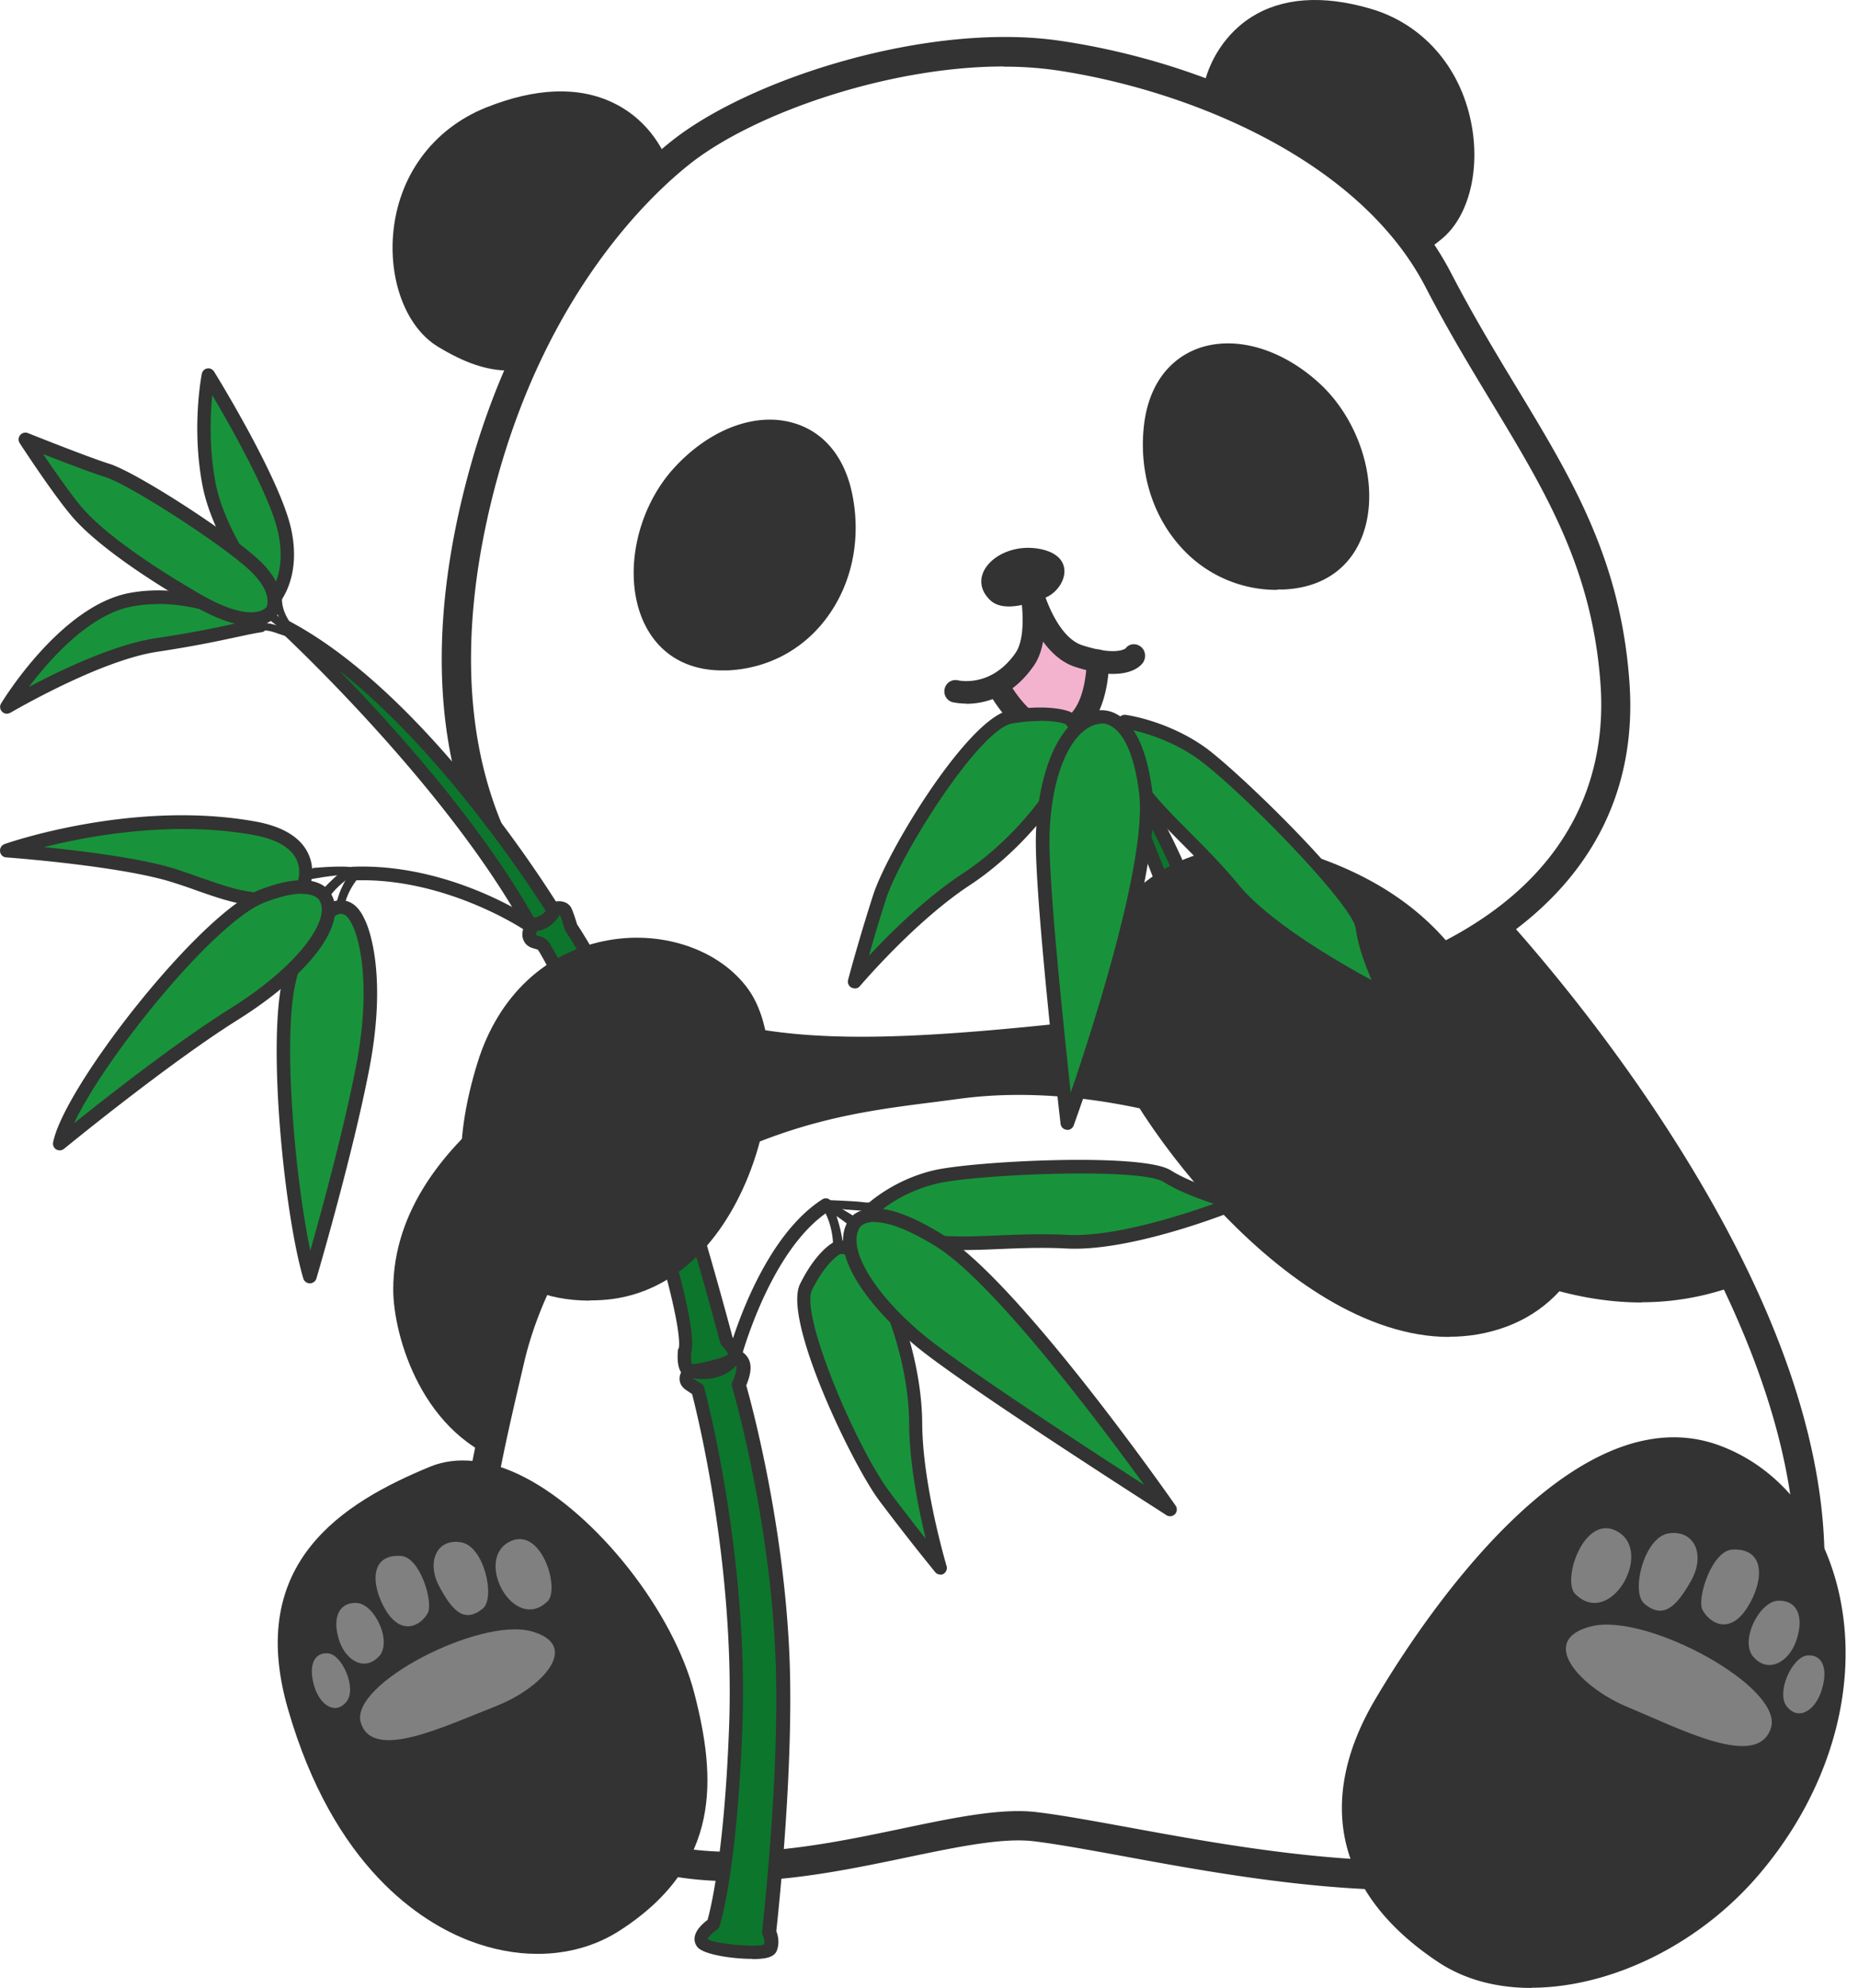 <svg xmlns="http://www.w3.org/2000/svg" width="115" height="123" fill="none" viewBox="0 0 115 123"><path fill="#333" d="M48.949 63.83c2.748 3.477-3.376 7.974-6.067 18.383-2.053 7.904-5.93 8.994-10.925 7.534-5.064-1.473-6.717-7.477-6.717-9.957.023-10.13 14.7-15.798 18.04-17.444 3.342-1.646 3.593-1.16 5.669 1.472z"/><path fill="#333" d="M35.344 91.207c-1.095 0-2.293-.197-3.638-.59-5.577-1.624-7.367-7.998-7.367-10.838.023-9.748 12.59-15.509 17.323-17.688.501-.232.912-.417 1.231-.568 3.73-1.831 4.505-1.147 6.603 1.519l.16.208c1.904 2.411.502 5.008-1.448 8.612-1.46 2.701-3.285 6.074-4.448 10.583-1.038 4.01-2.612 6.583-4.801 7.847-1.06.614-2.247.927-3.615.927zm10.583-28.895c-.502 0-1.14.313-2.258.857q-.497.244-1.266.591c-4.448 2.04-16.25 7.453-16.262 16.03 0 2.284 1.516 7.755 6.055 9.076 2.532.742 4.402.684 5.873-.162 1.745-1.009 3.034-3.21 3.946-6.723 1.22-4.729 3.102-8.206 4.619-11 1.87-3.465 2.725-5.192 1.62-6.583l-.16-.209c-1.038-1.31-1.483-1.877-2.156-1.877z"/><path fill="#fff" d="M46.965 57.233c-1.22 7.464-12.761 15.636-15.384 26.833s-5.634 23.32 5.554 29.533c8.803 4.891 21.017-1.287 26.959-.568 5.941.707 19.34 4.346 29.376 2.492 9.614-1.774 17.893-5.517 18.532-17.41 1.049-19.368-20.276-41.575-20.276-41.575l-44.761.707z"/><path fill="#333" d="M87.13 116.95c-6.147 0-12.625-1.183-17.71-2.121-2.156-.394-4.015-.731-5.43-.904-1.938-.232-4.675.336-7.845.996-5.987 1.252-13.434 2.805-19.444-.533C25.058 107.921 28 95.356 30.6 84.275l.103-.44c1.448-6.19 5.508-11.452 9.089-16.088 2.953-3.825 5.747-7.441 6.283-10.687a.9.9 0 0 1 .867-.765l44.76-.707h.012c.24 0 .48.093.639.278.057.058 5.45 5.703 10.64 13.666 7.013 10.745 10.343 20.377 9.898 28.606-.707 13.155-10.674 16.679-19.272 18.267-2.064.382-4.266.533-6.5.533zm-24.086-4.892q.6 0 1.164.07c1.47.174 3.352.522 5.53.916 6.809 1.251 16.137 2.955 23.573 1.576 15.042-2.782 17.436-9.933 17.79-16.563.946-17.583-17.334-37.983-19.763-40.614l-43.643.695c-.856 3.466-3.593 7.013-6.49 10.756-3.466 4.498-7.4 9.586-8.758 15.381l-.102.44c-2.566 10.954-5.223 22.278 5.223 28.085 5.428 3.014 12.521 1.542 18.212.348 2.771-.58 5.223-1.09 7.253-1.09z"/><path fill="#333" d="M59.35 67.272c8.815-1.17 19.181 2.063 27.575 7.395 7.07 4.497 13.787 6.618 20.356 4.184-6.01-12.39-15.555-22.335-15.555-22.335l-44.761.707c-.662 4.034-8.097 14.581-11.746 19.391 11.107-8.171 17.129-8.415 24.13-9.342"/><path fill="#333" d="M101.601 80.588c-4.516 0-9.42-1.75-15.042-5.32-8.883-5.645-19.01-8.369-27.118-7.29l-1.494.196c-6.25.788-12.146 1.542-22.318 9.018a.673.673 0 0 1-.901-.081.7.7 0 0 1-.046-.916c3.74-4.926 10.982-15.265 11.61-19.078a.71.71 0 0 1 .672-.591l44.761-.708c.183 0 .365.082.49.21.092.103 9.705 10.176 15.681 22.52a.7.7 0 0 1 .023.568.66.66 0 0 1-.411.394 16.9 16.9 0 0 1-5.918 1.066zM63.033 66.33c7.64 0 16.444 2.77 24.256 7.743 7.424 4.717 13.491 6.12 19.011 4.381-5.406-10.826-13.491-19.739-14.871-21.222l-43.906.695c-1.015 3.837-6.124 11.347-9.26 15.74 8.416-5.482 13.822-6.166 19.513-6.885l1.493-.197a29 29 0 0 1 3.775-.243zM42.118 105.034c-1.71-6.676-9.956-15.566-15.156-13.445-4.938 2.028-10.742 5.332-8.28 13.862 3.912 13.585 13.868 16.668 19.228 13.202s5.68-7.928 4.208-13.631z"/><path fill="#333" d="M33.269 120.892c-1.369 0-2.783-.267-4.186-.8-2.999-1.148-8.439-4.532-11.267-14.373-2.589-9.006 3.353-12.726 8.815-14.975 1.654-.672 3.661-.452 5.794.638 4.516 2.306 9.26 8.333 10.56 13.422 1.334 5.192 1.699 10.559-4.596 14.627-1.494.974-3.262 1.461-5.109 1.461zm-4.619-28.7c-.456 0-.912.07-1.346.256-5.314 2.179-9.921 5.227-7.754 12.761 1.904 6.63 5.61 11.429 10.172 13.167 2.771 1.067 5.588.881 7.709-.486 5.03-3.257 5.166-7.395 3.832-12.623-1.175-4.566-5.588-10.176-9.637-12.251-.81-.417-1.893-.823-2.965-.823z"/><path fill="gray" d="M30.714 105.556c2.76-1.066 5.348-3.756 2.167-4.625-3.193-.869-11.279 3.269-10.549 5.656.73 2.4 5.12.244 8.393-1.031zM33.884 99.089c.821-.789-.433-4.845-2.452-3.64-2.018 1.206.4 5.587 2.452 3.64M29.881 99.53c.799-.65.091-3.872-1.346-4.103-1.505-.255-2.155 1.228-1.345 2.735s1.54 2.295 2.691 1.368M26.472 99.82c.365-.638-.445-3.467-1.654-3.548-1.939-.139-1.87 1.808-.947 3.35.959 1.588 2.133 1.008 2.6.197M23.472 102.474c.81-.928-.285-3.21-1.368-3.292-1.084-.07-1.551.846-1.14 2.225.41 1.38 1.642 2.04 2.508 1.055zM21.454 105.277c.638-.822-.274-2.897-1.14-2.978-.867-.081-1.232.73-.879 1.982.354 1.251 1.346 1.854 2.019.996"/><path fill="#333" d="M89.536 120.646c-5.189-3.431-7.527-8.45-3.638-15.045s12.465-18.21 20.254-15.3c7.789 2.898 10.389 15.3 2.075 25.071-5.371 6.305-13.981 8.392-18.691 5.274"/><path fill="#333" d="M94.782 123c-2.133 0-4.117-.51-5.748-1.588-6.272-4.149-7.664-9.922-3.912-16.273 2.68-4.544 12.146-19.114 21.326-15.694 3.558 1.321 6.204 4.497 7.276 8.704 1.482 5.842-.32 12.507-4.836 17.815-3.797 4.463-9.317 7.024-14.118 7.024zm8.86-32.234c-5.804 0-12.407 7.569-16.98 15.311-3.262 5.529-2.133 10.177 3.353 13.805 4.493 2.967 12.681.58 17.528-5.111 4.128-4.857 5.793-10.896 4.459-16.158-.924-3.616-3.171-6.34-6.159-7.453a6.2 6.2 0 0 0-2.189-.394z"/><path fill="gray" d="M100.7 105.603c-2.908-1.217-5.6-4.15-2.178-4.984 3.421-.835 11.929 3.79 11.085 6.317-.844 2.526-5.463.104-8.907-1.333M97.496 98.624c-.855-.858.593-5.146 2.703-3.813 2.109 1.344-.57 5.946-2.703 3.813M101.761 99.205c-.832-.707 0-4.126 1.54-4.335 1.608-.22 2.269 1.368 1.357 2.956-.901 1.588-1.711 2.399-2.908 1.38zM105.376 99.608c-.365-.684.57-3.674 1.859-3.732 2.075-.093 1.939 1.982.912 3.593-1.06 1.669-2.292 1.02-2.771.14M108.512 102.507c-.844-1.009.388-3.42 1.54-3.466 1.151-.046 1.63.939 1.151 2.399-.467 1.461-1.813 2.121-2.691 1.055zM110.576 105.568c-.65-.893.365-3.072 1.301-3.142.923-.069 1.288.812.878 2.133-.4 1.321-1.483 1.936-2.179.997z"/><path fill="#333" d="M75.338 5.736c.445-2.388 2.783-6.178 9.226-4.335 6.443 1.855 7.048 10.27 4.094 12.68s-4.96 2.376-9.294.047c-4.345-2.318-4.493-5.842-4.026-8.392"/><path fill="#333" d="M84.54 16.782c-1.561 0-3.306-.615-5.61-1.843-3.763-2.017-5.269-5.17-4.482-9.366.343-1.866 1.472-3.546 3.011-4.52 1.904-1.194 4.38-1.38 7.344-.522 3.216.928 5.554 3.559 6.25 7.036.593 2.956-.149 5.865-1.836 7.233-1.631 1.332-3.057 1.993-4.665 1.993zM81.383 1.818c-1.152 0-2.155.255-2.976.777-1.654 1.043-2.087 2.793-2.19 3.303-.627 3.373.536 5.795 3.558 7.418 4.06 2.167 5.69 2.179 8.314.046 1.163-.938 1.653-3.187 1.197-5.447-.274-1.345-1.289-4.579-4.972-5.633-1.072-.302-2.041-.464-2.931-.464M40.647 10.732c-.742-2.33-3.65-5.841-10.218-3.222-6.57 2.62-6.25 11.116-2.851 13.167 3.387 2.052 5.496 1.774 9.807-1.066 4.31-2.84 4.071-6.387 3.273-8.867z"/><path fill="#333" d="M31.5 22.926c-1.413 0-2.782-.499-4.39-1.472-1.904-1.148-3.01-3.918-2.783-6.897.285-3.628 2.44-6.572 5.76-7.905 3.079-1.228 5.724-1.32 7.868-.29 2.372 1.148 3.262 3.234 3.535 4.08 1.3 4.057.035 7.488-3.637 9.922-2.623 1.727-4.528 2.562-6.364 2.562zm3.205-15.44c-1.174 0-2.497.29-3.957.87-3.843 1.53-4.516 4.95-4.63 6.352-.183 2.26.604 4.393 1.904 5.181 3.045 1.843 4.79 1.634 8.861-1.055 3-1.982 3.957-4.543 2.908-7.823-.16-.487-.798-2.133-2.588-2.99-.742-.36-1.574-.534-2.498-.534"/><path fill="#fff" d="M65.485 3.43c8.04 1.182 19.147 5.436 23.537 13.897 4.904 9.458 10.241 14.766 10.937 25.024.684 10.05-6.512 18.685-25.602 20.898-21.6 2.504-30.94 3.512-39.127-4.543-7.253-7.129-8.485-17.7-5.36-29.197 3.068-11.29 9.055-17.526 12.27-20.076 4.87-3.87 15.681-7.14 23.356-6.004z"/><path fill="#333" d="M53.203 65.973c-8.063 0-13.548-1.646-18.6-6.618-7.116-6.99-9.043-17.398-5.6-30.09 3.296-12.158 9.9-18.43 12.58-20.55 4.892-3.883 15.953-7.383 24.039-6.19 8.77 1.287 19.729 5.75 24.2 14.385 1.356 2.607 2.725 4.88 4.059 7.081 3.467 5.726 6.455 10.676 6.979 18.314.799 11.857-8.815 19.832-26.4 21.872-8.804 1.02-15.646 1.808-21.257 1.808zm8.918-61.86c-7.116 0-15.453 2.886-19.433 6.04-2.543 2.016-8.792 7.974-11.951 19.6-2.27 8.38-3.227 20.086 5.12 28.304 7.949 7.823 17.494 6.722 38.398 4.3 22.58-2.62 25.237-13.608 24.815-19.925-.49-7.186-3.376-11.95-6.717-17.479-1.346-2.225-2.737-4.52-4.117-7.186C84.074 9.735 73.308 5.516 65.36 4.345a22.6 22.6 0 0 0-3.24-.22z"/><path fill="#333" d="M45.014 40.775c4.927-.22 8.074-4.926 7.07-10.015-1.014-5.088-6.18-5.297-9.818-1.379-3.638 3.93-3.296 11.66 2.748 11.382z"/><path fill="#333" d="M44.707 41.481c-2.27 0-3.992-1.066-4.882-3.025-1.288-2.863-.456-6.966 1.94-9.55 2.189-2.365 5.006-3.42 7.343-2.736 1.894.545 3.194 2.132 3.65 4.45.558 2.794-.046 5.599-1.665 7.708-1.471 1.925-3.627 3.037-6.056 3.153h-.342zm2.93-14.117c-1.596 0-3.375.892-4.87 2.503-1.995 2.156-2.748 5.68-1.687 8.01.684 1.518 2.03 2.294 3.9 2.19a6.65 6.65 0 0 0 5.03-2.608c1.368-1.773 1.87-4.16 1.402-6.56-.353-1.785-1.3-2.99-2.68-3.385a3.9 3.9 0 0 0-1.095-.15M79.42 35.79c-4.926.221-8.484-4.172-7.925-9.33s5.679-5.841 9.659-2.271c3.969 3.581 4.322 11.312-1.733 11.59z"/><path fill="#333" d="M79.056 36.498a7.94 7.94 0 0 1-5.92-2.597c-1.79-1.947-2.645-4.683-2.337-7.522.25-2.353 1.403-4.045 3.239-4.776 2.27-.88 5.166-.104 7.56 2.052 2.612 2.353 3.81 6.375 2.783 9.342-.741 2.133-2.497 3.373-4.938 3.477h-.388zm-3.023-13.84a4.2 4.2 0 0 0-1.482.267c-1.334.521-2.178 1.808-2.372 3.616-.262 2.422.456 4.764 1.973 6.41a6.59 6.59 0 0 0 5.234 2.144c1.87-.081 3.148-.962 3.695-2.55.844-2.422-.205-5.853-2.395-7.824-1.482-1.344-3.17-2.063-4.664-2.063zM64.367 37.077c1.437-.243 2.52-2.608.023-3.106-2.498-.498-4.721 1.611-3.102 3.164.958.916 3.08-.07 3.08-.07z"/><path fill="#f3b3cf" d="M63.99 37.38c.149.892.229 2.26-.58 3.419-.537.765-1.187 1.148-1.825 1.31.66 1.136 2.565 4.045 4.219 3.14 1.7-.938 2.315-3.442 2.258-4.415-.32-.012-1.038-.058-1.448-.186-1.7-.556-2.452-2.364-2.635-3.257z"/><path fill="#333" d="M59.817 43.534c-.479 0-.81-.081-.844-.081a.695.695 0 0 1-.502-.846.686.686 0 0 1 .833-.51c.08.011 2.053.452 3.547-1.692.695-.997.41-3.257.24-4.046a.695.695 0 0 1 .524-.834.68.68 0 0 1 .82.522c.206.915 1.073 3.384 2.532 3.87 2.099.685 2.68.21 2.692.21.228-.314.638-.348.946-.116s.354.695.126 1.008c-.16.22-1.095 1.252-4.185.243-.822-.266-1.472-.869-1.985-1.564-.102.556-.285 1.09-.593 1.518-1.391 1.994-3.136 2.33-4.162 2.33z"/><path fill="#f3b3cf" d="M63.831 36.602c-.045-.255-.08-.405-.08-.405s.023.162.08.405"/><path fill="#333" d="M63.831 37.297a.685.685 0 0 1-.673-.556 7 7 0 0 1-.08-.464.715.715 0 0 1 .57-.788.69.69 0 0 1 .788.545s.034.174.08.44a.7.7 0 0 1-.548.8c-.046 0-.091.012-.137.012zM65.234 46.024c-2.338 0-3.992-3.094-4.06-3.233a.704.704 0 0 1 .285-.951.68.68 0 0 1 .935.29c.012.035 1.597 2.91 3.227 2.434 1.631-.487 1.643-3.64 1.643-3.663 0-.382.296-.707.684-.718a.7.7 0 0 1 .696.683c0 .174.045 4.243-2.635 5.042a2.6 2.6 0 0 1-.775.116"/><path fill="#0c762c" d="M17.668 38.794s10.093 9.32 15.133 18.395c0 0 1.391.858 1.483-.811 0 0-7.972-13.04-16.616-17.584"/><path fill="#333" d="M33.52 57.824c-.468 0-.879-.243-.936-.278a.5.5 0 0 1-.148-.15c-4.938-8.914-14.95-18.198-15.053-18.29a.43.43 0 0 1-.057-.557.42.42 0 0 1 .535-.14c8.645 4.544 16.445 17.202 16.776 17.735.045.07.068.162.057.243-.034.65-.251 1.09-.65 1.298a1.1 1.1 0 0 1-.525.128zm-.423-.95c.183.093.434.15.559.081.103-.058.171-.22.194-.475-.696-1.113-6.284-9.83-12.864-14.999 3.387 3.478 8.816 9.505 12.111 15.393"/><path fill="#0c762c" d="M32.995 57.187s-.354.498-.194.834c.16.325.615.232.832.487s3.855 6.78 6.671 15.775c2.772 8.832 2.076 9.354 2.076 9.354s-.125 1.147.342 1.182c.468.035 2.817-.463 2.783-.927s-.525-.904-.525-.904-2.212-8.403-4.493-14.906c-2.28-6.514-5.143-10.686-5.143-10.686s-.171-.661-.33-.986c-.16-.324-.64-.173-.64-.173s-.399.973-1.38.973z"/><path fill="#333" d="M42.757 85.236h-.069a.66.66 0 0 1-.479-.255c-.33-.394-.273-1.17-.25-1.402 0-.058.022-.128.056-.174.046-.209.194-1.646-2.12-9.006-2.783-8.879-6.307-15.242-6.604-15.636-.011 0-.114-.046-.182-.058-.217-.058-.536-.15-.696-.51-.25-.521.149-1.136.228-1.252a.4.4 0 0 1 .331-.173c.684 0 .992-.696 1.004-.72a.38.38 0 0 1 .262-.231c.4-.128.924-.058 1.14.394.137.301.285.8.343.985.364.545 3.022 4.66 5.154 10.733 2.121 6.04 4.197 13.793 4.47 14.825.183.185.536.614.57 1.101a.63.63 0 0 1-.205.487c-.524.522-2.395.892-2.965.892zm.023-1.541c-.023.266 0 .58.045.707.468-.012 1.859-.348 2.247-.591-.069-.197-.263-.418-.365-.51a.5.5 0 0 1-.126-.209c-.022-.081-2.235-8.461-4.481-14.882-2.236-6.375-5.064-10.548-5.098-10.594a.4.4 0 0 1-.057-.128c-.046-.174-.182-.649-.297-.892-.193.324-.627.892-1.402 1.008-.046.104-.08.209-.069.255.012 0 .114.035.171.058.172.046.411.116.593.336.217.255 3.855 6.688 6.752 15.914 1.676 5.355 2.372 8.554 2.087 9.54z"/><path fill="#0c762c" d="M42.711 84.821s-.547.475-.046.811l.514.337s2.736 9.99 2.349 20.817c-.32 8.982-1.392 12.263-1.392 12.263s-1.049.695-.66 1.159c.398.463 3.968.846 4.173.336s-.069-.985-.069-.985 1.118-9.621.833-16.935c-.353-9.04-2.703-16.945-2.703-16.945s.32-.638.297-1.136c-.035-.499-.513-.65-.513-.65s-.593 1.334-2.783.928"/><path fill="#333" d="M46.543 121.202c-1.186 0-2.965-.255-3.364-.718a.78.78 0 0 1-.183-.626c.069-.475.548-.881.798-1.066.194-.684 1.05-4.185 1.335-12.009.353-9.921-1.962-19.24-2.292-20.527l-.377-.255c-.308-.208-.388-.463-.399-.649-.023-.44.33-.776.4-.846a.4.4 0 0 1 .341-.093c1.86.348 2.327-.684 2.338-.684.091-.197.297-.3.502-.231.285.092.764.405.81 1.02.034.452-.16.95-.263 1.205.331 1.16 2.35 8.6 2.68 16.888.263 6.815-.695 15.728-.82 16.876.113.278.216.753.022 1.229-.137.313-.49.405-.753.452a5 5 0 0 1-.752.046zm-3.66-35.931v.023l.535.325c.08.058.148.139.171.243.023.105 2.749 10.177 2.36 20.945-.318 8.936-1.368 12.24-1.413 12.379a.42.42 0 0 1-.171.22c-.263.174-.548.463-.56.579.366.267 2.932.534 3.49.325a.83.83 0 0 0-.068-.533.44.44 0 0 1-.057-.267c0-.093 1.118-9.667.833-16.864-.343-8.879-2.669-16.76-2.692-16.842a.42.42 0 0 1 .023-.313c.103-.208.262-.649.251-.915 0-.035 0-.058-.023-.082-.388.43-1.186.997-2.703.789zM32.675 57.605a.4.4 0 0 1-.228-.07c-.046-.035-4.95-3.292-10.594-3.06-.251-.023-.422-.174-.434-.406 0-.231.171-.428.4-.44 5.918-.232 10.879 3.06 11.084 3.199a.42.42 0 0 1-.228.765z"/><path fill="#333" d="M45.414 84.495s-.069 0-.103-.012a.424.424 0 0 1-.297-.51c.08-.29 1.905-7.198 5.874-9.76a.405.405 0 0 1 .57.128.42.42 0 0 1-.126.58c-3.695 2.387-5.496 9.203-5.508 9.272a.415.415 0 0 1-.399.313zM21.294 57.812s-.16.116-.16-1.263c0-1.368 1.084-2.492 1.084-2.492l-.33-.082s-.89 1.102-.993 2.458 0 1.53 0 1.53l.41-.151z"/><path fill="#333" d="M20.895 58.103s-.091-.023-.114-.058c-.091-.127-.103-.718-.034-1.611.102-1.39.98-2.492 1.026-2.538.034-.047.091-.058.137-.047l.33.081s.092.047.103.093a.15.15 0 0 1-.034.14s-1.05 1.1-1.038 2.399c0 .81.057 1.066.091 1.135a.3.3 0 0 1 .069.058c.034.058 0 .14-.046.186 0 0-.023 0-.034.011l-.41.151zm.102-1.263c-.034.533-.022.8 0 .938l.092-.034c-.046-.15-.08-.406-.091-.904m.936-2.713c-.057.07-.137.197-.24.36.103-.15.194-.267.262-.36z"/><path fill="#333" d="M19.424 56.585s.468-.765 1.106-1.495 1.278-1.067 1.278-1.067-.046-.057-.217-.185c-.171-.116-1.7 1.402-2.315 2.167l.148.569z"/><path fill="#333" d="M19.424 56.724H19.4c-.057 0-.103-.046-.114-.104l-.148-.568s0-.093.023-.128c.022-.023 2.12-2.469 2.508-2.19.183.127.24.197.251.208.023.035.035.081.023.116a.1.1 0 0 1-.068.093s-.628.336-1.243 1.031c-.616.707-1.084 1.46-1.095 1.472a.13.13 0 0 1-.114.07m0-.672.045.197c.194-.29.536-.777.947-1.252A5.8 5.8 0 0 1 21.568 54s-.012 0-.023-.012c-.285.116-1.494 1.299-2.121 2.064"/><path fill="#333" d="M19.219 54.265s2.132-.393 2.589-.243c0 0 .182 0 .045-.173-.137-.185-2.395 0-2.395 0s-.25.07-.228.416z"/><path fill="#333" d="M19.219 54.405s-.058 0-.08-.035c-.034-.023-.046-.058-.057-.104-.023-.37.205-.533.342-.568 2.36-.185 2.497 0 2.543.046.08.105.103.209.057.29-.046.093-.137.105-.217.116-.342-.104-1.71.093-2.554.244h-.023zm1.334-.487c-.342.012-.73.035-1.095.07 0 0-.057.023-.091.104.25-.046.718-.116 1.174-.174z"/><path fill="#18933b" d="M18.785 54.765s1.13-2.759-3.056-3.512C8.237 49.897.425 52.633.425 52.633s7.196.52 10.423 1.575c3.227 1.044 5.565 2.33 7.949.557z"/><path fill="#333" d="M16.197 56.052c-1.29 0-2.635-.464-4.083-.974a29 29 0 0 0-1.403-.475C7.564 53.583.46 53.05.38 53.05a.406.406 0 0 1-.376-.37.43.43 0 0 1 .274-.453c.319-.116 7.994-2.747 15.51-1.402 1.63.29 2.725.927 3.226 1.866.593 1.09.16 2.179.137 2.225a.5.5 0 0 1-.137.174c-.935.695-1.87.962-2.84.962zm-13.48-3.64c2.406.244 6.135.696 8.257 1.391.49.163.957.325 1.414.487 2.451.858 4.242 1.484 6.055.209.069-.232.183-.823-.137-1.403-.387-.707-1.277-1.193-2.645-1.437-4.961-.892-10.116.047-12.933.754z"/><path fill="#18933b" d="M20.884 56.145s-2.099.684-2.988 4.567c-.89 3.871.103 14.233 1.289 18.279 0 0 2.258-7.627 3.273-12.994 1.026-5.366.068-8.183-.194-8.785-.274-.603-.616-1.206-1.369-1.078z"/><path fill="#333" d="M19.173 79.406a.43.43 0 0 1-.4-.301c-1.174-3.987-2.223-14.43-1.288-18.499.935-4.057 3.17-4.833 3.273-4.868.023 0 .034 0 .057-.012 1.163-.197 1.62.858 1.825 1.31.228.51 1.311 3.373.228 9.041-1.015 5.32-3.262 12.958-3.285 13.028a.43.43 0 0 1-.399.301zm1.813-22.857c-.24.093-1.916.881-2.691 4.254-.799 3.454-.046 12.043.912 16.575.707-2.48 2.098-7.592 2.84-11.463 1.06-5.54-.035-8.241-.171-8.531-.297-.672-.525-.881-.89-.835"/><path fill="#18933b" d="M20.177 55.6s-.434-1.496-3.923-.152c-3.49 1.333-11.86 11.893-12.556 15.323 0 0 6.397-5.262 10.788-8.009 4.39-2.747 6.455-5.68 5.69-7.151z"/><path fill="#333" d="M3.698 71.177a.5.5 0 0 1-.217-.058.42.42 0 0 1-.194-.44c.696-3.478 9.1-14.21 12.818-15.637 1.665-.637 2.931-.753 3.752-.336.468.244.65.58.696.719.912 1.831-1.426 4.914-5.85 7.685-4.322 2.712-10.686 7.928-10.743 7.974a.45.45 0 0 1-.262.093m14.985-15.88c-.502 0-1.232.128-2.293.534C13.323 57 6.526 65.358 4.587 69.496c2.053-1.646 6.432-5.077 9.682-7.105 4.231-2.654 6.136-5.436 5.543-6.595 0-.023-.023-.047-.023-.058-.012-.023-.206-.429-1.095-.429zM51.4 77.936s.377-.302.275-1.31c-.137-1.287-.662-1.959-.662-1.959l.377-.046s.73 1.75.627 2.84c0 0-.365.37-.616.475"/><path fill="#333" d="M51.4 78.086s-.09-.023-.113-.07a.146.146 0 0 1 .034-.185s.32-.302.217-1.194c-.137-1.229-.627-1.878-.627-1.878a.16.16 0 0 1-.023-.139c.011-.046.057-.081.114-.081l.376-.046a.14.14 0 0 1 .148.08c.034.07.742 1.797.639 2.91 0 .035-.011.058-.046.081-.011.012-.387.383-.661.51H51.4zm.332-1.96c.034.152.057.314.08.488.045.382.01.683-.035.892.046-.035.08-.081.114-.104.023-.383-.045-.846-.148-1.275zm-.49-1.344c.068.116.148.279.239.499-.08-.22-.149-.406-.183-.51h-.057z"/><path fill="#333" d="M53.1 76.092s-1.175-1.055-2.087-1.426c0 0-.205-.116.046-.174.262-.058 2.178 1.148 2.566 1.496 0 0-.16.092-.525.115z"/><path fill="#333" d="M53.1 76.232s-.069-.012-.091-.035c0 0-1.164-1.043-2.053-1.403-.057-.034-.183-.115-.16-.255.012-.092.091-.162.24-.197h.034c.445 0 2.326 1.229 2.646 1.53a.17.17 0 0 1 .045.116c0 .047-.034.081-.068.105-.023 0-.194.104-.582.127zm-.98-1.09c.49.336.889.684 1.025.812a1 1 0 0 0 .183-.024c-.297-.22-.764-.521-1.209-.776z"/><path fill="#333" d="M54.685 74.434s-.638.162-1.22.081c-.593-.07-2.44-.139-2.44-.139l-.046.174s2.897.312 3.638.197c0 0 .308.104.16-.44"/><path fill="#333" d="M54.115 74.932c-1.083 0-3.056-.22-3.159-.232a.12.12 0 0 1-.103-.058c-.022-.035-.034-.081-.022-.116l.045-.174c.012-.058.069-.104.137-.104.08 0 1.87.058 2.452.14.502.057 1.038-.059 1.152-.082 0-.058.045-.104.102-.116.08-.023.149.023.172.104.068.267.056.452-.057.557a.3.3 0 0 1-.251.07 5 5 0 0 1-.49.022zm.559-.348c-.069.012-.217.046-.4.07.126 0 .24 0 .32-.023h.068s.012 0 .012-.047"/><path fill="#18933b" d="M51.72 77.275s-.912.486-1.824 2.353c-.924 1.866 2.965 10.443 4.835 12.935s3.467 4.44 3.467 4.44-1.494-4.985-1.528-8.926c-.023-3.952-1.665-8.345-3-9.852s-1.95-.95-1.95-.95"/><path fill="#333" d="M58.198 97.42a.4.4 0 0 1-.32-.151c-.011-.024-1.63-1.982-3.478-4.451-1.642-2.203-5.975-11.162-4.88-13.376.877-1.773 1.778-2.4 1.972-2.515.217-.162 1.072-.591 2.486 1.02 1.449 1.646 3.08 6.2 3.102 10.13.023 3.837 1.494 8.763 1.506 8.81a.43.43 0 0 1-.194.498.37.37 0 0 1-.194.046zm-6.284-19.775s-.832.51-1.654 2.168c-.764 1.53 2.772 9.794 4.802 12.495.832 1.112 1.619 2.12 2.235 2.897-.445-1.83-1.015-4.659-1.026-7.14-.023-3.917-1.7-8.217-2.897-9.573-.958-1.09-1.392-.893-1.392-.893-.022.023-.022.023-.045.035z"/><path fill="#18933b" d="M53.898 74.875s1.54-1.472 4.014-2.052 12.704-1.055 14.312-.046c1.608.997 4.231 1.669 4.231 1.669s-6.409 2.608-10.423 2.4c-4.014-.21-7.789.555-9.716-.418-1.928-.974-2.43-1.542-2.43-1.542z"/><path fill="#333" d="M59.566 77.344c-1.38 0-2.555-.116-3.433-.557-1.938-.985-2.486-1.564-2.543-1.634a.436.436 0 0 1 .023-.591c.069-.058 1.654-1.565 4.208-2.156 2.463-.568 12.864-1.101 14.632 0 1.539.962 4.093 1.611 4.116 1.623a.42.42 0 0 1 .308.382.415.415 0 0 1-.262.418c-.262.104-6.5 2.63-10.594 2.422-1.46-.081-2.874-.023-4.243.035-.775.034-1.516.058-2.212.058m-5.018-2.47c.33.244.935.638 1.962 1.16 1.117.568 3.022.498 5.234.406 1.323-.058 2.805-.105 4.31-.035 2.863.15 7.06-1.206 9.078-1.924-.923-.302-2.178-.765-3.124-1.356-1.449-.904-11.598-.464-14.004.104a9.1 9.1 0 0 0-3.456 1.646"/><path fill="#18933b" d="M52.792 75.86s.696-2.016 5.383.916c4.698 2.933 14.232 16.61 14.232 16.61S60.045 85.493 57 83c-3.033-2.493-5.075-5.471-4.22-7.152z"/><path fill="#333" d="M72.407 93.814a.37.37 0 0 1-.217-.07c-.501-.324-12.419-7.928-15.44-10.408-2.67-2.19-5.406-5.506-4.334-7.65.057-.14.285-.568.9-.788 1.107-.406 2.829.116 5.087 1.53 4.71 2.944 13.97 16.169 14.357 16.725a.426.426 0 0 1-.034.533.43.43 0 0 1-.296.128zm-18.28-18.21c-.217 0-.377.036-.503.07-.353.116-.444.325-.444.336 0 0-.012.035-.023.047-.673 1.333 1.05 4.115 4.117 6.63 2.28 1.866 9.978 6.885 13.536 9.18-2.748-3.79-9.282-12.495-12.84-14.72-1.985-1.24-3.16-1.53-3.832-1.53zM17.349 36.694s-.137.556.148 1.263.787 1.183.787 1.183-.069.035-.149.058-.9-.904-1.037-2.11c0 0-.023-.406.24-.394z"/><path fill="#333" d="M18.135 39.337s-.09-.035-.114-.047c-.194-.127-.935-1.008-1.06-2.202 0-.035-.012-.301.125-.452a.31.31 0 0 1 .262-.093.12.12 0 0 1 .103.058c.023.035.034.081.023.116 0 0-.114.533.148 1.183.274.672.753 1.124.753 1.135a.15.15 0 0 1 .045.116c0 .047-.034.081-.068.105 0 0-.08.046-.183.08z"/><path fill="#333" d="M18.295 39.14s-1.06-.718-1.7-1.414l-.193.22s1.232 1.032 1.813 1.357c0 0 .183 0 .08-.163"/><path fill="#333" d="M18.227 39.442s-.046 0-.069-.012c-.582-.325-1.79-1.333-1.836-1.368a.1.1 0 0 1-.046-.093c0-.034 0-.07.035-.104l.193-.22.103-.046c.034 0 .08.011.103.046.616.672 1.665 1.39 1.676 1.39.012 0 .023.024.034.036.08.116.069.208.034.266-.045.081-.148.116-.216.116z"/><path fill="#333" d="M18.318 39.222s-1.026-.36-1.528-.475c-.502-.116-.98.035-.98.035l.102.092s.444-.116 1.231.162c.776.279 1.095.36 1.095.36s.24.023.08-.163z"/><path fill="#333" d="M18.26 39.523h-.034c-.034 0-.353-.093-1.129-.36-.718-.254-1.151-.15-1.151-.15a.13.13 0 0 1-.126-.035l-.103-.093s-.056-.08-.045-.139c0-.046.045-.092.091-.104.023 0 .525-.162 1.05-.035.501.116 1.493.475 1.539.487.023 0 .046.023.057.035.091.093.114.197.08.278-.046.104-.171.116-.24.116z"/><path fill="#18933b" d="M16.767 37.297s1.528-1.448.832-4.508c-.695-3.06-4.71-9.574-4.71-9.574s-.627 3.175.035 6.699c.661 3.535 3.832 7.372 3.832 7.372z"/><path fill="#333" d="M16.767 37.714h-.023a.4.4 0 0 1-.296-.15c-.137-.163-3.25-3.965-3.924-7.57-.672-3.57-.056-6.734-.034-6.861a.42.42 0 0 1 .331-.336.41.41 0 0 1 .422.185c.171.267 4.071 6.607 4.767 9.702.73 3.257-.89 4.845-.958 4.903a.45.45 0 0 1-.285.115zM13.14 24.443c-.125 1.217-.205 3.245.194 5.401.513 2.735 2.623 5.714 3.433 6.78.353-.567.878-1.784.433-3.732-.502-2.248-2.92-6.502-4.06-8.438z"/><path fill="#18933b" d="M16.14 38.7s-3.98-2.376-8.063-1.588c-4.094.788-7.641 6.63-7.641 6.63s5.542-3.292 9.272-3.837c3.729-.545 5.28-1.043 6.431-1.205"/><path fill="#333" d="M.425 44.16a.4.4 0 0 1-.297-.128.41.41 0 0 1-.057-.51c.148-.244 3.695-6.016 7.915-6.827 4.196-.8 8.188 1.541 8.359 1.646a.42.42 0 0 1 .194.44.415.415 0 0 1-.354.336c-.41.058-.878.163-1.482.29-1.084.232-2.566.557-4.938.916C6.149 40.856.698 44.078.64 44.1a.46.46 0 0 1-.205.058zm9.35-6.781c-.535 0-1.082.046-1.63.15-2.611.499-5.04 3.234-6.352 4.973 1.939-1.032 5.28-2.631 7.846-3.014 2.35-.347 3.82-.672 4.892-.904.103-.023.206-.046.297-.07-1.13-.498-3.01-1.147-5.052-1.147z"/><path fill="#18933b" d="M16.858 37.774s.707-1.183-1.277-2.944c-1.984-1.762-7.39-5.216-8.918-5.703s-5.098-1.924-5.098-1.924 2.076 3.187 3.24 4.532c1.162 1.356 3.694 3.28 7.446 5.424s4.596.614 4.596.614z"/><path fill="#333" d="M15.57 38.723c-.787 0-1.916-.29-3.524-1.206-3.501-2.005-6.261-4.022-7.55-5.517-1.174-1.356-3.193-4.451-3.273-4.578a.42.42 0 0 1 .023-.499.42.42 0 0 1 .479-.127c.034.011 3.58 1.437 5.075 1.912 1.596.51 7.013 3.976 9.066 5.795 2.144 1.901 1.448 3.315 1.357 3.466-.068.116-.467.753-1.642.753zM2.66 28.082c.707 1.042 1.756 2.56 2.463 3.372 1.232 1.426 3.912 3.373 7.333 5.343 3.16 1.809 3.98.835 4.037.765.046-.092.41-.985-1.186-2.41-1.904-1.693-7.31-5.158-8.758-5.622-.958-.301-2.703-.974-3.889-1.437zM45.585 61.755c-3.068-4.277-12.545-4.3-15.19 4.289-2.646 8.588.16 13.897 6.785 13.503 8.359-.499 11.404-13.62 8.405-17.792"/><path fill="#333" d="M36.496 80.473c-2.714 0-4.87-.95-6.26-2.77-2.008-2.608-2.259-6.85-.685-11.938 1.289-4.173 4.265-6.943 8.188-7.604 3.398-.58 6.854.65 8.576 3.048 1.87 2.608 1.71 7.94-.365 12.414-1.939 4.173-5.03 6.595-8.713 6.816-.25.011-.502.023-.741.023zm2.93-20.62c-.467 0-.934.035-1.402.116-3.227.545-5.69 2.852-6.774 6.352-1.38 4.497-1.243 8.148.388 10.27 1.14 1.483 3.045 2.202 5.485 2.04 4.037-.244 6.238-3.721 7.196-5.773 1.756-3.79 1.996-8.53.536-10.559-1.106-1.542-3.182-2.446-5.428-2.446"/><path fill="#0c762c" d="M68.142 45.759s6.147 12.367 7.64 22.683c0 0 1.004 1.31 1.666-.22 0 0-2.852-15.08-9.318-22.463z"/><path fill="#333" d="M76.65 69.381c-.64 0-1.13-.614-1.187-.684a.4.4 0 0 1-.08-.197c-1.47-10.119-7.549-22.428-7.606-22.556a.416.416 0 0 1 .684-.464c6.466 7.384 9.295 22.046 9.409 22.66a.7.7 0 0 1-.023.256c-.262.59-.616.927-1.06.985h-.138m-.468-1.124c.137.139.33.301.49.278.114-.012.24-.15.354-.371-.263-1.287-2.395-11.463-6.729-18.684 1.939 4.485 4.893 12.077 5.885 18.777"/><path fill="#333" d="M98.214 65.174s3.057 14.813-6.945 16.506c-10.001 1.692-21.223-13.33-22.648-19.01-1.426-5.679 5.109-11.474 12.875-8.669 7.766 2.817 8.975 7.754 10.184 8.786 3.136 2.677 6.694-.823 6.534 2.376z"/><path fill="#333" d="M89.695 82.721c-10.195 0-20.584-14.465-21.93-19.832-.695-2.782.251-5.703 2.543-7.824 2.92-2.7 7.322-3.442 11.496-1.924 6.226 2.26 8.496 5.9 9.705 7.859.296.475.581.939.752 1.09 1.255 1.077 2.6.927 3.775.788.947-.105 1.836-.209 2.498.417.41.394.604.985.581 1.796.205 1.078 1.54 8.833-1.745 13.724-1.38 2.052-3.387 3.315-5.953 3.755-.57.093-1.151.14-1.733.14zm-12.19-28.525c-2.578 0-4.676 1.02-6 2.237-1.79 1.658-2.542 3.906-2.006 6.027 1.277 5.1 12.065 19.948 21.622 18.337 2.087-.36 3.65-1.333 4.755-2.979 3.034-4.509 1.471-12.367 1.449-12.437-.012-.08-.023-.15-.023-.232.023-.394-.046-.521-.046-.521-.08 0-.638.046-1.038.093-1.311.15-3.284.37-5.131-1.206-.388-.336-.707-.858-1.118-1.507-1.175-1.9-3.147-5.065-8.792-7.116-1.312-.476-2.544-.673-3.695-.673z"/><path fill="#18933b" d="M65.952 44.38s-1.072-.406-3.375-.036-7.23 8.311-8.154 11.174c-.913 2.863-1.529 5.204-1.529 5.204s3.399-4.022 6.9-6.328 6.272-6.097 6.683-7.986c.41-1.89-.525-2.029-.525-2.029"/><path fill="#333" d="M52.895 61.15a.409.409 0 0 1-.4-.522c0-.022.628-2.386 1.54-5.226.9-2.817 5.93-11.046 8.485-11.463 2.19-.36 3.341-.023 3.558.046.125.035.41.14.65.475q.462.696.17 2.052c-.455 2.063-3.375 5.957-6.864 8.252-3.41 2.237-6.774 6.213-6.809 6.248a.42.42 0 0 1-.319.15zM64.39 44.61c-.468 0-1.038.036-1.733.152-2.03.336-6.934 8.102-7.824 10.883a94 94 0 0 0-1.049 3.49c1.3-1.392 3.513-3.582 5.805-5.09 3.478-2.283 6.135-6.038 6.5-7.73.24-1.101-.023-1.484-.194-1.53-.023 0-.034 0-.057-.023-.023 0-.479-.163-1.425-.163z"/><path fill="#18933b" d="M69.613 44.658s2.395.313 4.641 1.866 9.83 9.076 10.059 10.884 1.482 4.196 1.482 4.196-6.808-3.373-9.43-6.56c-2.624-3.177-5.954-5.61-6.421-7.65-.468-2.03-.32-2.736-.32-2.736z"/><path fill="#333" d="M85.795 62.009a.36.36 0 0 1-.182-.046c-.285-.14-6.922-3.455-9.568-6.665-.958-1.16-1.996-2.202-3-3.21-1.71-1.728-3.192-3.211-3.512-4.614-.479-2.063-.342-2.84-.33-2.92a.424.424 0 0 1 .456-.325c.102.011 2.52.347 4.823 1.935 1.94 1.333 9.968 9.076 10.241 11.174.217 1.715 1.426 4.022 1.437 4.057.08.162.057.359-.068.486a.43.43 0 0 1-.297.128M70.012 45.156c.011.394.08 1.066.33 2.133.275 1.159 1.666 2.573 3.297 4.207.969.974 2.064 2.075 3.044 3.269 1.916 2.318 6.193 4.787 8.211 5.876-.376-.88-.844-2.12-.98-3.187-.194-1.519-7.436-8.89-9.888-10.583-1.573-1.09-3.227-1.541-4.014-1.715"/><path fill="#18933b" d="M67.96 44.38s2.28-.638 2.942 4.636c.661 5.274-4.847 20.458-4.847 20.458s-1.62-13.99-1.517-17.746c.092-3.755 1.335-7.035 3.422-7.348"/><path fill="#333" d="M66.055 69.902h-.046a.416.416 0 0 1-.365-.37c-.068-.569-1.62-14.06-1.528-17.804.091-3.581 1.289-7.36 3.763-7.754.149-.035.753-.128 1.437.336 1.027.695 1.7 2.26 2.007 4.66.673 5.32-4.64 20.04-4.869 20.666a.42.42 0 0 1-.388.278zm2.144-25.128c-.08 0-.126 0-.126.011h-.045c-1.71.267-2.977 3.118-3.068 6.943-.068 2.875.89 11.973 1.312 15.88 1.402-4.104 4.744-14.477 4.23-18.557-.33-2.643-1.06-3.663-1.608-4.046-.296-.208-.547-.243-.695-.243z"/></svg>